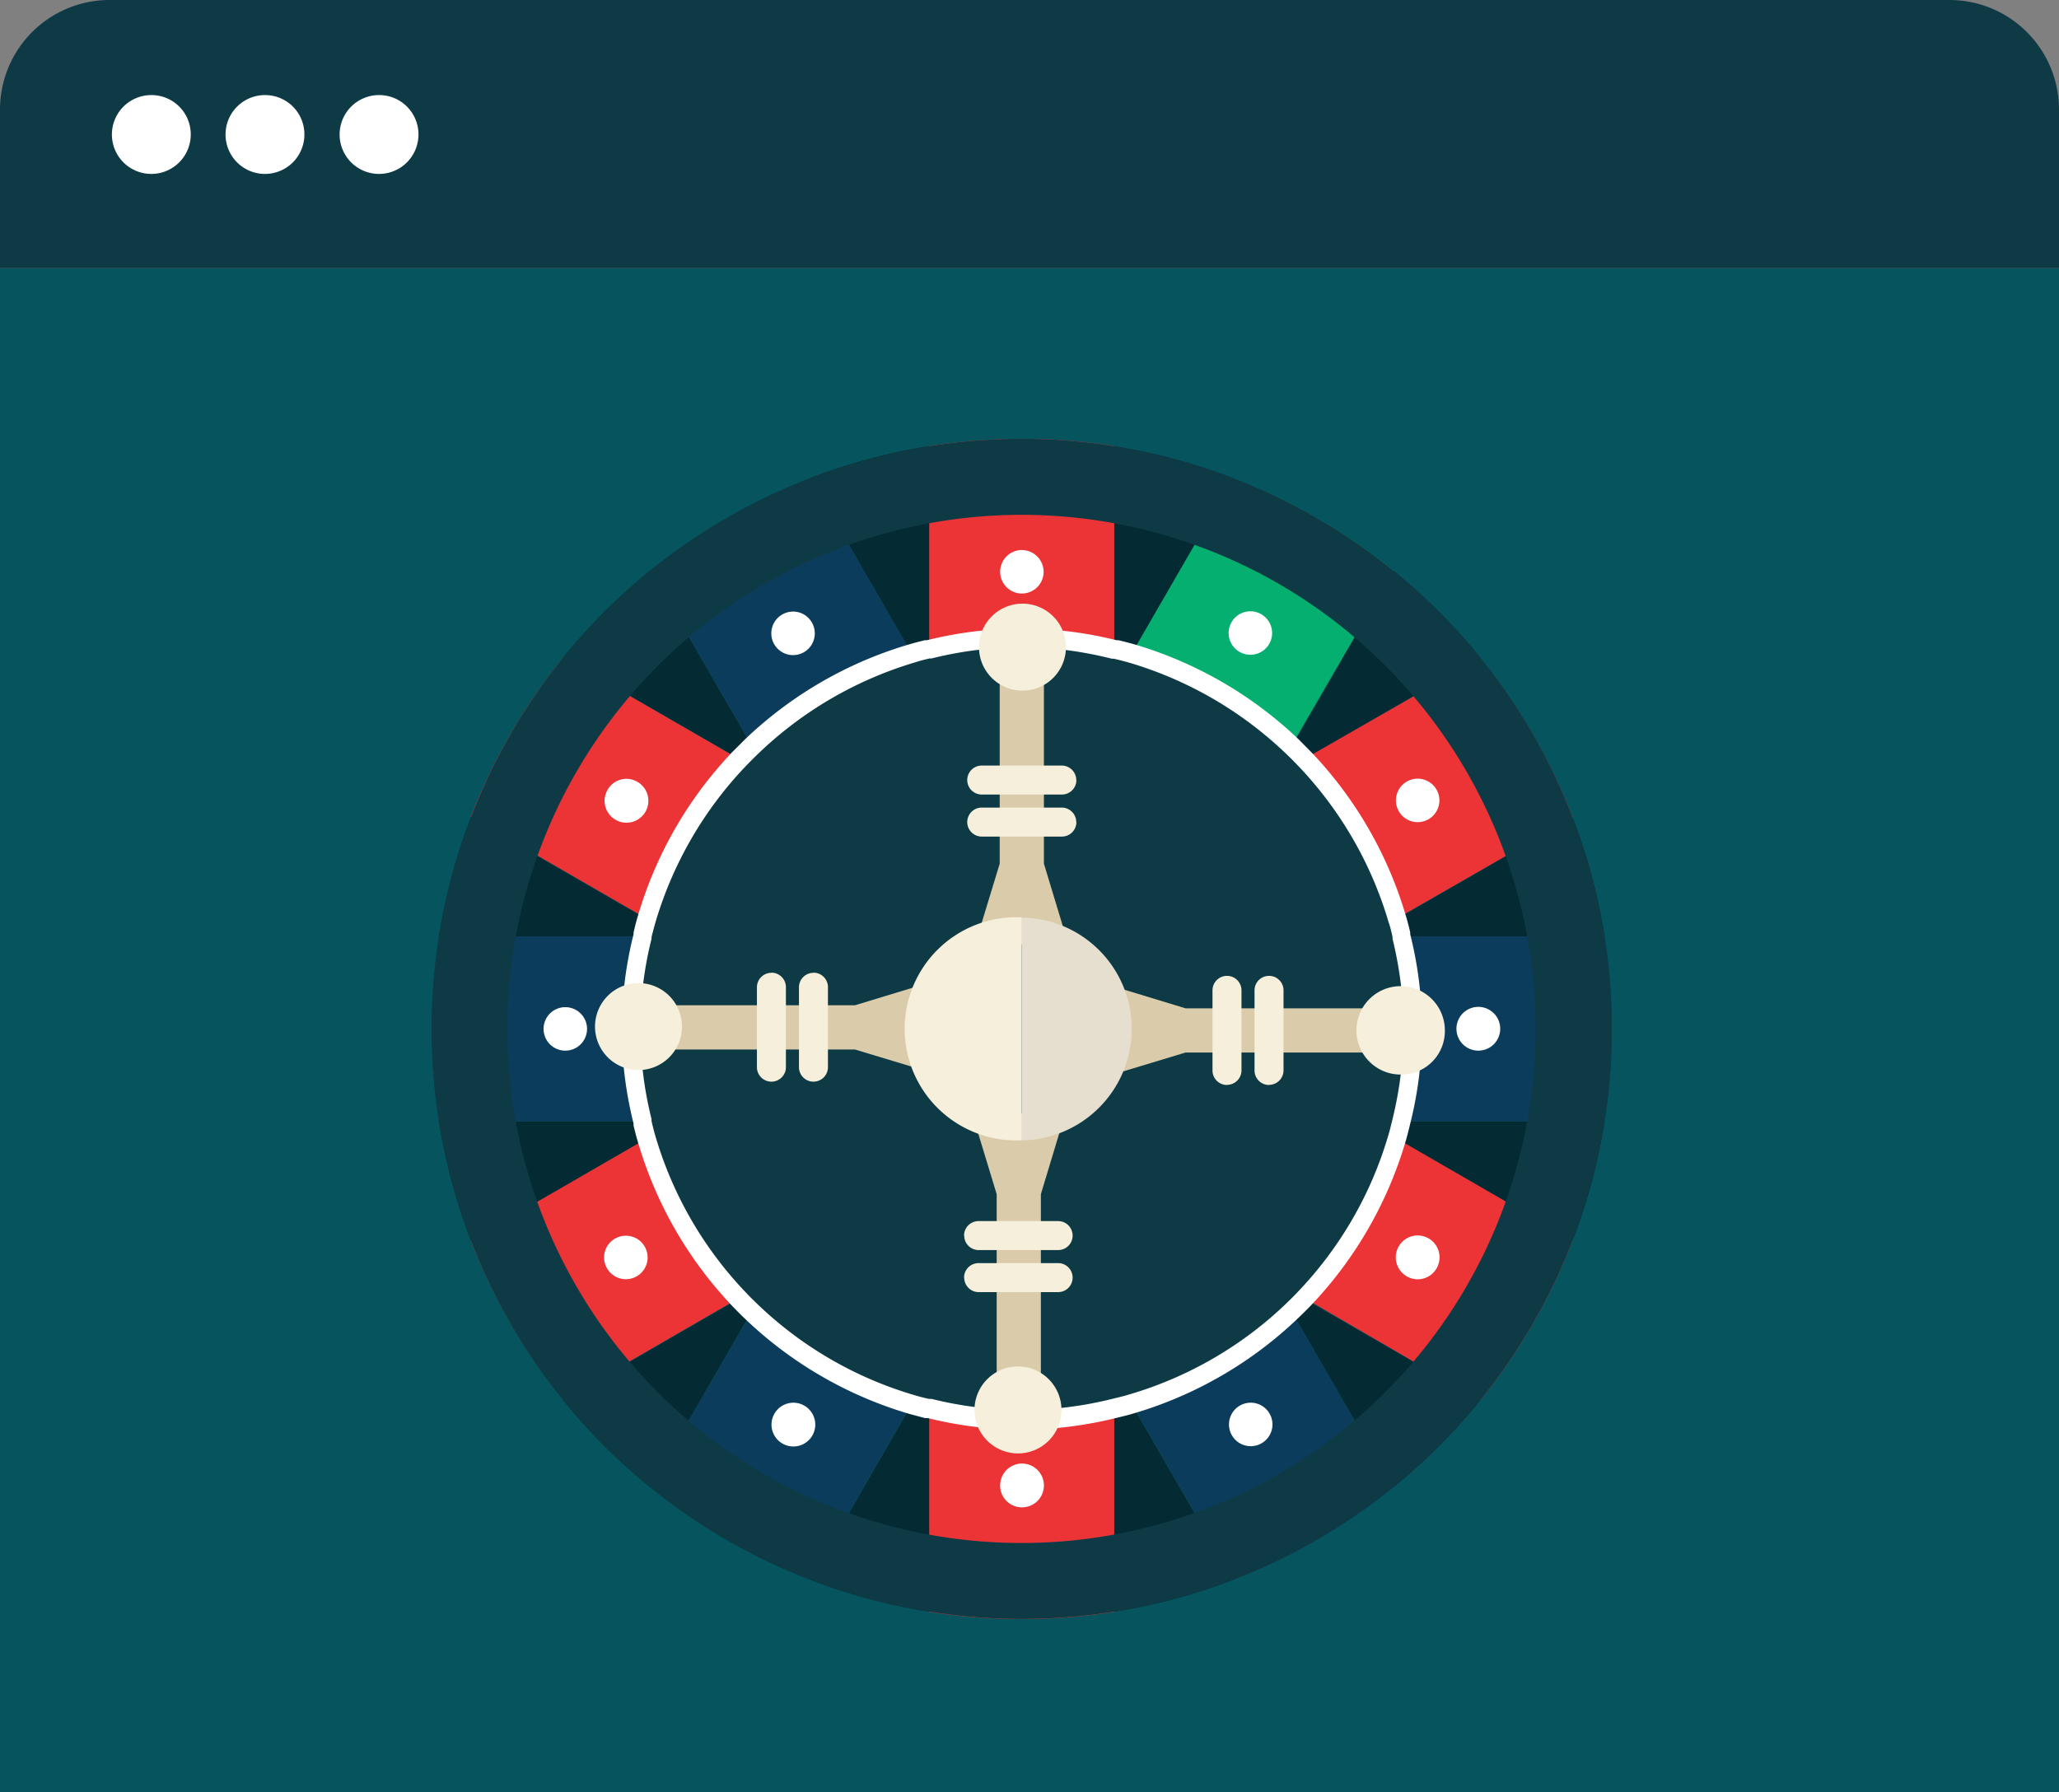 <svg xmlns="http://www.w3.org/2000/svg" viewBox="0 0 142.05 123.66"><rect x="0" y="0" width="142.05" height="123.66" fill="#808080" stroke="none"/><defs><style>.cls-1{fill:#06545d;}.cls-2{fill:#0e3a46;}.cls-3{fill:#fff;}.cls-4{fill:#042a33;}.cls-5{fill:#ec3436;}.cls-6{fill:#05af70;}.cls-7{fill:#0b3c5b;}.cls-8{fill:#dacbab;}.cls-9{fill:#f6efdb;}.cls-10{fill:#e6dece;}</style></defs><title>juegos_casino_2_9</title><g id="Layer_2" data-name="Layer 2"><g id="Layer_1-2" data-name="Layer 1"><rect class="cls-1" y="18.5" width="142.05" height="105.16"/><path class="cls-2" d="M7.56,0H134.49a7.56,7.56,0,0,1,7.56,7.56V18.5a0,0,0,0,1,0,0H0a0,0,0,0,1,0,0V7.56A7.56,7.56,0,0,1,7.56,0Z"/><path class="cls-3" d="M13.16,9.28a2.72,2.72,0,1,1-2.72-2.72A2.71,2.71,0,0,1,13.16,9.28Z"/><path class="cls-3" d="M21,9.28A2.72,2.72,0,1,1,18.3,6.56,2.71,2.71,0,0,1,21,9.28Z"/><path class="cls-3" d="M28.87,9.28a2.72,2.72,0,1,1-2.71-2.72A2.71,2.71,0,0,1,28.87,9.28Z"/><path class="cls-4" d="M30.28,77.37a40.78,40.78,0,0,0,2.2,8.2l14.21-8.2Z"/><path class="cls-4" d="M44.87,39.36a40.65,40.65,0,0,0-6,6l14.21,8.2Z"/><path class="cls-4" d="M32.48,56.41a41,41,0,0,0-2.2,8.2H46.69Z"/><path class="cls-4" d="M64.11,30.78a40.78,40.78,0,0,0-8.2,2.2l8.2,14.21Z"/><path class="cls-4" d="M85.07,33a40.12,40.12,0,0,0-8.2-2.2V47.19Z"/><path class="cls-4" d="M110.7,64.61a40.3,40.3,0,0,0-2.2-8.2l-14.21,8.2Z"/><path class="cls-4" d="M102.12,45.37a41.07,41.07,0,0,0-6-6l-8.2,14.21Z"/><path class="cls-4" d="M55.91,109a40.12,40.12,0,0,0,8.2,2.2V94.79Z"/><path class="cls-4" d="M76.87,111.2a40.3,40.3,0,0,0,8.2-2.2l-8.2-14.2Z"/><path class="cls-4" d="M96.12,102.62a41.5,41.5,0,0,0,6-6l-14.2-8.2Z"/><path class="cls-4" d="M38.86,96.61a40.65,40.65,0,0,0,6,6l8.19-14.2Z"/><path class="cls-4" d="M94.3,77.37l14.2,8.2a40,40,0,0,0,2.2-8.2Z"/><path class="cls-5" d="M108.5,56.41a40.44,40.44,0,0,0-6.38-11L90,52.36a26.83,26.83,0,0,1,6.38,11Z"/><path class="cls-6" d="M96.12,39.36A40.64,40.64,0,0,0,85.07,33l-7,12.11a27,27,0,0,1,11,6.39Z"/><path class="cls-7" d="M96.7,77.37h14a41,41,0,0,0,0-12.76h-14A27.38,27.38,0,0,1,97.49,71,26.86,26.86,0,0,1,96.7,77.37Z"/><path class="cls-7" d="M44.28,64.61h-14a41,41,0,0,0,0,12.76h14a26.16,26.16,0,0,1,0-12.76Z"/><path class="cls-5" d="M76.87,44.78v-14a41,41,0,0,0-12.76,0v14a26.16,26.16,0,0,1,12.76,0Z"/><path class="cls-5" d="M102.12,96.62a40.64,40.64,0,0,0,6.38-11.05l-12.11-7a26.94,26.94,0,0,1-6.38,11Z"/><path class="cls-7" d="M55.91,33a40.7,40.7,0,0,0-11,6.38l7,12.12a27,27,0,0,1,11-6.39Z"/><path class="cls-5" d="M64.11,97.21v14a41,41,0,0,0,12.76,0v-14a26.48,26.48,0,0,1-12.76,0Z"/><path class="cls-5" d="M32.48,85.57a40.7,40.7,0,0,0,6.38,11l12.11-7a27,27,0,0,1-6.38-11Z"/><path class="cls-5" d="M38.86,45.37a40.7,40.7,0,0,0-6.38,11l12.11,7a27,27,0,0,1,6.39-11Z"/><path class="cls-7" d="M85.07,109a40.64,40.64,0,0,0,11.05-6.38l-7-12.11a26.83,26.83,0,0,1-11,6.38Z"/><path class="cls-7" d="M44.87,102.62a40.44,40.44,0,0,0,11,6.38l7-12.11a26.83,26.83,0,0,1-11-6.38Z"/><path class="cls-2" d="M97.49,71a27.38,27.38,0,0,0-.78-6.38c-.11-.4-.2-.81-.32-1.21a26.83,26.83,0,0,0-6.38-11c-.29-.3-.59-.6-.89-.88a27,27,0,0,0-11-6.39c-.4-.12-.8-.21-1.21-.31a26.16,26.16,0,0,0-12.76,0c-.4.1-.81.19-1.21.31a27,27,0,0,0-11,6.39c-.3.28-.59.58-.88.88a27,27,0,0,0-6.39,11c-.12.4-.21.81-.31,1.21a26.16,26.16,0,0,0,0,12.76c.1.41.19.81.31,1.21a27,27,0,0,0,6.38,11c.29.3.59.6.89.89a26.83,26.83,0,0,0,11,6.38c.4.12.81.22,1.21.32a26.48,26.48,0,0,0,12.76,0c.41-.1.81-.2,1.21-.32a26.83,26.83,0,0,0,11-6.38c.3-.29.6-.58.89-.89a26.94,26.94,0,0,0,6.38-11c.12-.4.21-.8.31-1.21A26.86,26.86,0,0,0,97.49,71Z"/><path class="cls-3" d="M70.49,98.65A27.53,27.53,0,0,1,64,97.84l-.19,0-1.05-.28A27.66,27.66,0,0,1,51.41,91c-.31-.29-.61-.6-.91-.91A27.66,27.66,0,0,1,44,78.76c-.11-.36-.2-.73-.29-1.1l0-.14a26.73,26.73,0,0,1,0-13.06l0-.13c.09-.37.18-.75.29-1.11A27.66,27.66,0,0,1,50.5,51.91l.91-.91a27.66,27.66,0,0,1,11.31-6.54c.36-.11.73-.2,1.1-.29l.14,0a27,27,0,0,1,13.06,0l.13,0c.38.09.75.18,1.12.29A27.79,27.79,0,0,1,89.58,51l.9.91A27.66,27.66,0,0,1,97,63.22c.11.36.2.73.29,1.1l0,.14a26.77,26.77,0,0,1,0,13.07c-.12.5-.21.87-.32,1.23a27.76,27.76,0,0,1-6.54,11.32c-.3.31-.6.61-.91.9a27.66,27.66,0,0,1-11.31,6.54c-.36.11-.74.2-1.11.29A27.87,27.87,0,0,1,70.49,98.65Zm0-54a26,26,0,0,0-6.22.78l-.14,0c-.35.08-.7.17-1,.27A26.49,26.49,0,0,0,52.31,52c-.29.28-.58.57-.86.86a26.43,26.43,0,0,0-6.23,10.78c-.1.34-.19.7-.27,1l0,.13a25.51,25.51,0,0,0,0,12.44l0,.14q.12.53.27,1.05a26.34,26.34,0,0,0,6.23,10.77c.28.3.57.58.86.86a26.32,26.32,0,0,0,10.78,6.23c.32.1.66.18,1,.26l.19,0a25.67,25.67,0,0,0,12.44,0c.49-.12.84-.2,1.19-.31A26.34,26.34,0,0,0,88.67,90c.29-.28.58-.56.86-.86A26.34,26.34,0,0,0,95.76,78.4c.11-.35.19-.7.28-1.06a26.8,26.8,0,0,0,.8-6.35,26.53,26.53,0,0,0-.77-6.22l0-.14c-.08-.35-.16-.7-.27-1a26.38,26.38,0,0,0-6.23-10.78c-.28-.29-.56-.58-.86-.86A26.46,26.46,0,0,0,77.9,45.72q-.53-.15-1.05-.27l-.14,0A26.47,26.47,0,0,0,70.49,44.64Z"/><path class="cls-2" d="M70.49,35.52A35.47,35.47,0,1,1,35,71,35.51,35.51,0,0,1,70.49,35.52Zm0-5.24A40.71,40.71,0,1,0,111.2,71,40.71,40.71,0,0,0,70.49,30.28Z"/><path class="cls-3" d="M72,39.45a1.5,1.5,0,1,1-1.5-1.5A1.51,1.51,0,0,1,72,39.45Z"/><path class="cls-3" d="M56,42.93A1.5,1.5,0,1,1,54,42.38,1.49,1.49,0,0,1,56,42.93Z"/><path class="cls-3" d="M43.93,53.92a1.51,1.51,0,1,1-2,.55A1.49,1.49,0,0,1,43.93,53.92Z"/><path class="cls-3" d="M39,69.49a1.5,1.5,0,1,1-1.5,1.5A1.5,1.5,0,0,1,39,69.49Z"/><path class="cls-3" d="M42.43,85.46a1.5,1.5,0,1,1-.55,2.05A1.49,1.49,0,0,1,42.43,85.46Z"/><path class="cls-3" d="M53.42,97.55A1.51,1.51,0,1,1,54,99.61,1.51,1.51,0,0,1,53.42,97.55Z"/><path class="cls-3" d="M69,102.53A1.51,1.51,0,1,1,70.5,104,1.5,1.5,0,0,1,69,102.53Z"/><path class="cls-3" d="M85,99.05A1.5,1.5,0,1,1,87,99.6,1.5,1.5,0,0,1,85,99.05Z"/><path class="cls-3" d="M97.05,88.06a1.51,1.51,0,1,1,2.06-.55A1.5,1.5,0,0,1,97.05,88.06Z"/><path class="cls-3" d="M102,72.49a1.51,1.51,0,1,1,1.5-1.5A1.51,1.51,0,0,1,102,72.49Z"/><path class="cls-3" d="M98.56,56.52a1.5,1.5,0,1,1,.54-2.05A1.5,1.5,0,0,1,98.56,56.52Z"/><path class="cls-3" d="M87.56,44.43A1.5,1.5,0,1,1,87,42.37,1.5,1.5,0,0,1,87.56,44.43Z"/><polygon class="cls-8" points="73.54 64.61 72.02 59.59 72.02 44.94 68.97 44.94 68.97 59.59 67.44 64.61 68.97 64.61 68.97 65.16 72.02 65.16 72.02 64.61 73.54 64.61"/><path class="cls-9" d="M73.54,44.7a3,3,0,1,1-3.05-3.05A3,3,0,0,1,73.54,44.7Z"/><path class="cls-9" d="M74.26,53.82a1,1,0,0,1-1,1H67.73a1,1,0,0,1-1-1h0a1,1,0,0,1,1-1h5.52a1,1,0,0,1,1,1Z"/><path class="cls-9" d="M74.26,56.72a1,1,0,0,1-1,1H67.73a1,1,0,0,1-1-1h0a1,1,0,0,1,1-1h5.52a1,1,0,0,1,1,1Z"/><polygon class="cls-8" points="64.01 67.83 58.98 69.36 44.34 69.36 44.34 72.41 58.98 72.41 64.01 73.93 64.01 72.41 64.56 72.41 64.56 69.36 64.01 69.36 64.01 67.83"/><path class="cls-9" d="M44.1,67.83a3,3,0,1,1-3.05,3A3,3,0,0,1,44.1,67.83Z"/><path class="cls-9" d="M53.22,67.11a1,1,0,0,1,1,1v5.52a1,1,0,0,1-1,1h0a1,1,0,0,1-1-1V68.12a1,1,0,0,1,1-1Z"/><path class="cls-9" d="M56.12,67.11a1,1,0,0,1,1,1v5.52a1,1,0,0,1-1,1h0a1,1,0,0,1-1-1V68.12a1,1,0,0,1,1-1Z"/><polygon class="cls-8" points="67.23 77.36 68.76 82.39 68.76 97.04 71.81 97.04 71.81 82.39 73.33 77.36 71.81 77.36 71.81 76.81 68.76 76.81 68.76 77.36 67.23 77.36"/><path class="cls-9" d="M67.23,97.28a3,3,0,1,1,3,3A3,3,0,0,1,67.23,97.28Z"/><path class="cls-9" d="M66.51,88.15a1,1,0,0,1,1-1H73a1,1,0,0,1,1,1h0a1,1,0,0,1-1,1H67.52a1,1,0,0,1-1-1Z"/><path class="cls-9" d="M66.51,85.25a1,1,0,0,1,1-1H73a1,1,0,0,1,1,1h0a1,1,0,0,1-1,1H67.52a1,1,0,0,1-1-1Z"/><polygon class="cls-8" points="76.76 74.14 81.79 72.62 96.44 72.62 96.44 69.57 81.79 69.57 76.76 68.04 76.76 69.57 76.21 69.57 76.21 72.62 76.76 72.62 76.76 74.14"/><path class="cls-9" d="M96.68,74.14a3.05,3.05,0,1,1,3-3A3,3,0,0,1,96.68,74.14Z"/><path class="cls-9" d="M87.55,74.86a1,1,0,0,1-1-1V68.33a1,1,0,0,1,1-1h0a1,1,0,0,1,1,1v5.52a1,1,0,0,1-1,1Z"/><path class="cls-9" d="M84.65,74.86a1,1,0,0,1-1-1V68.33a1,1,0,0,1,1-1h0a1,1,0,0,1,1,1v5.52a1,1,0,0,1-1,1Z"/><path class="cls-10" d="M78.08,71a7.68,7.68,0,0,0-7.59-7.69V78.68A7.7,7.7,0,0,0,78.08,71Z"/><path class="cls-9" d="M70.39,63.29a7.7,7.7,0,1,0,0,15.39h.1V63.3Z"/></g></g></svg>
